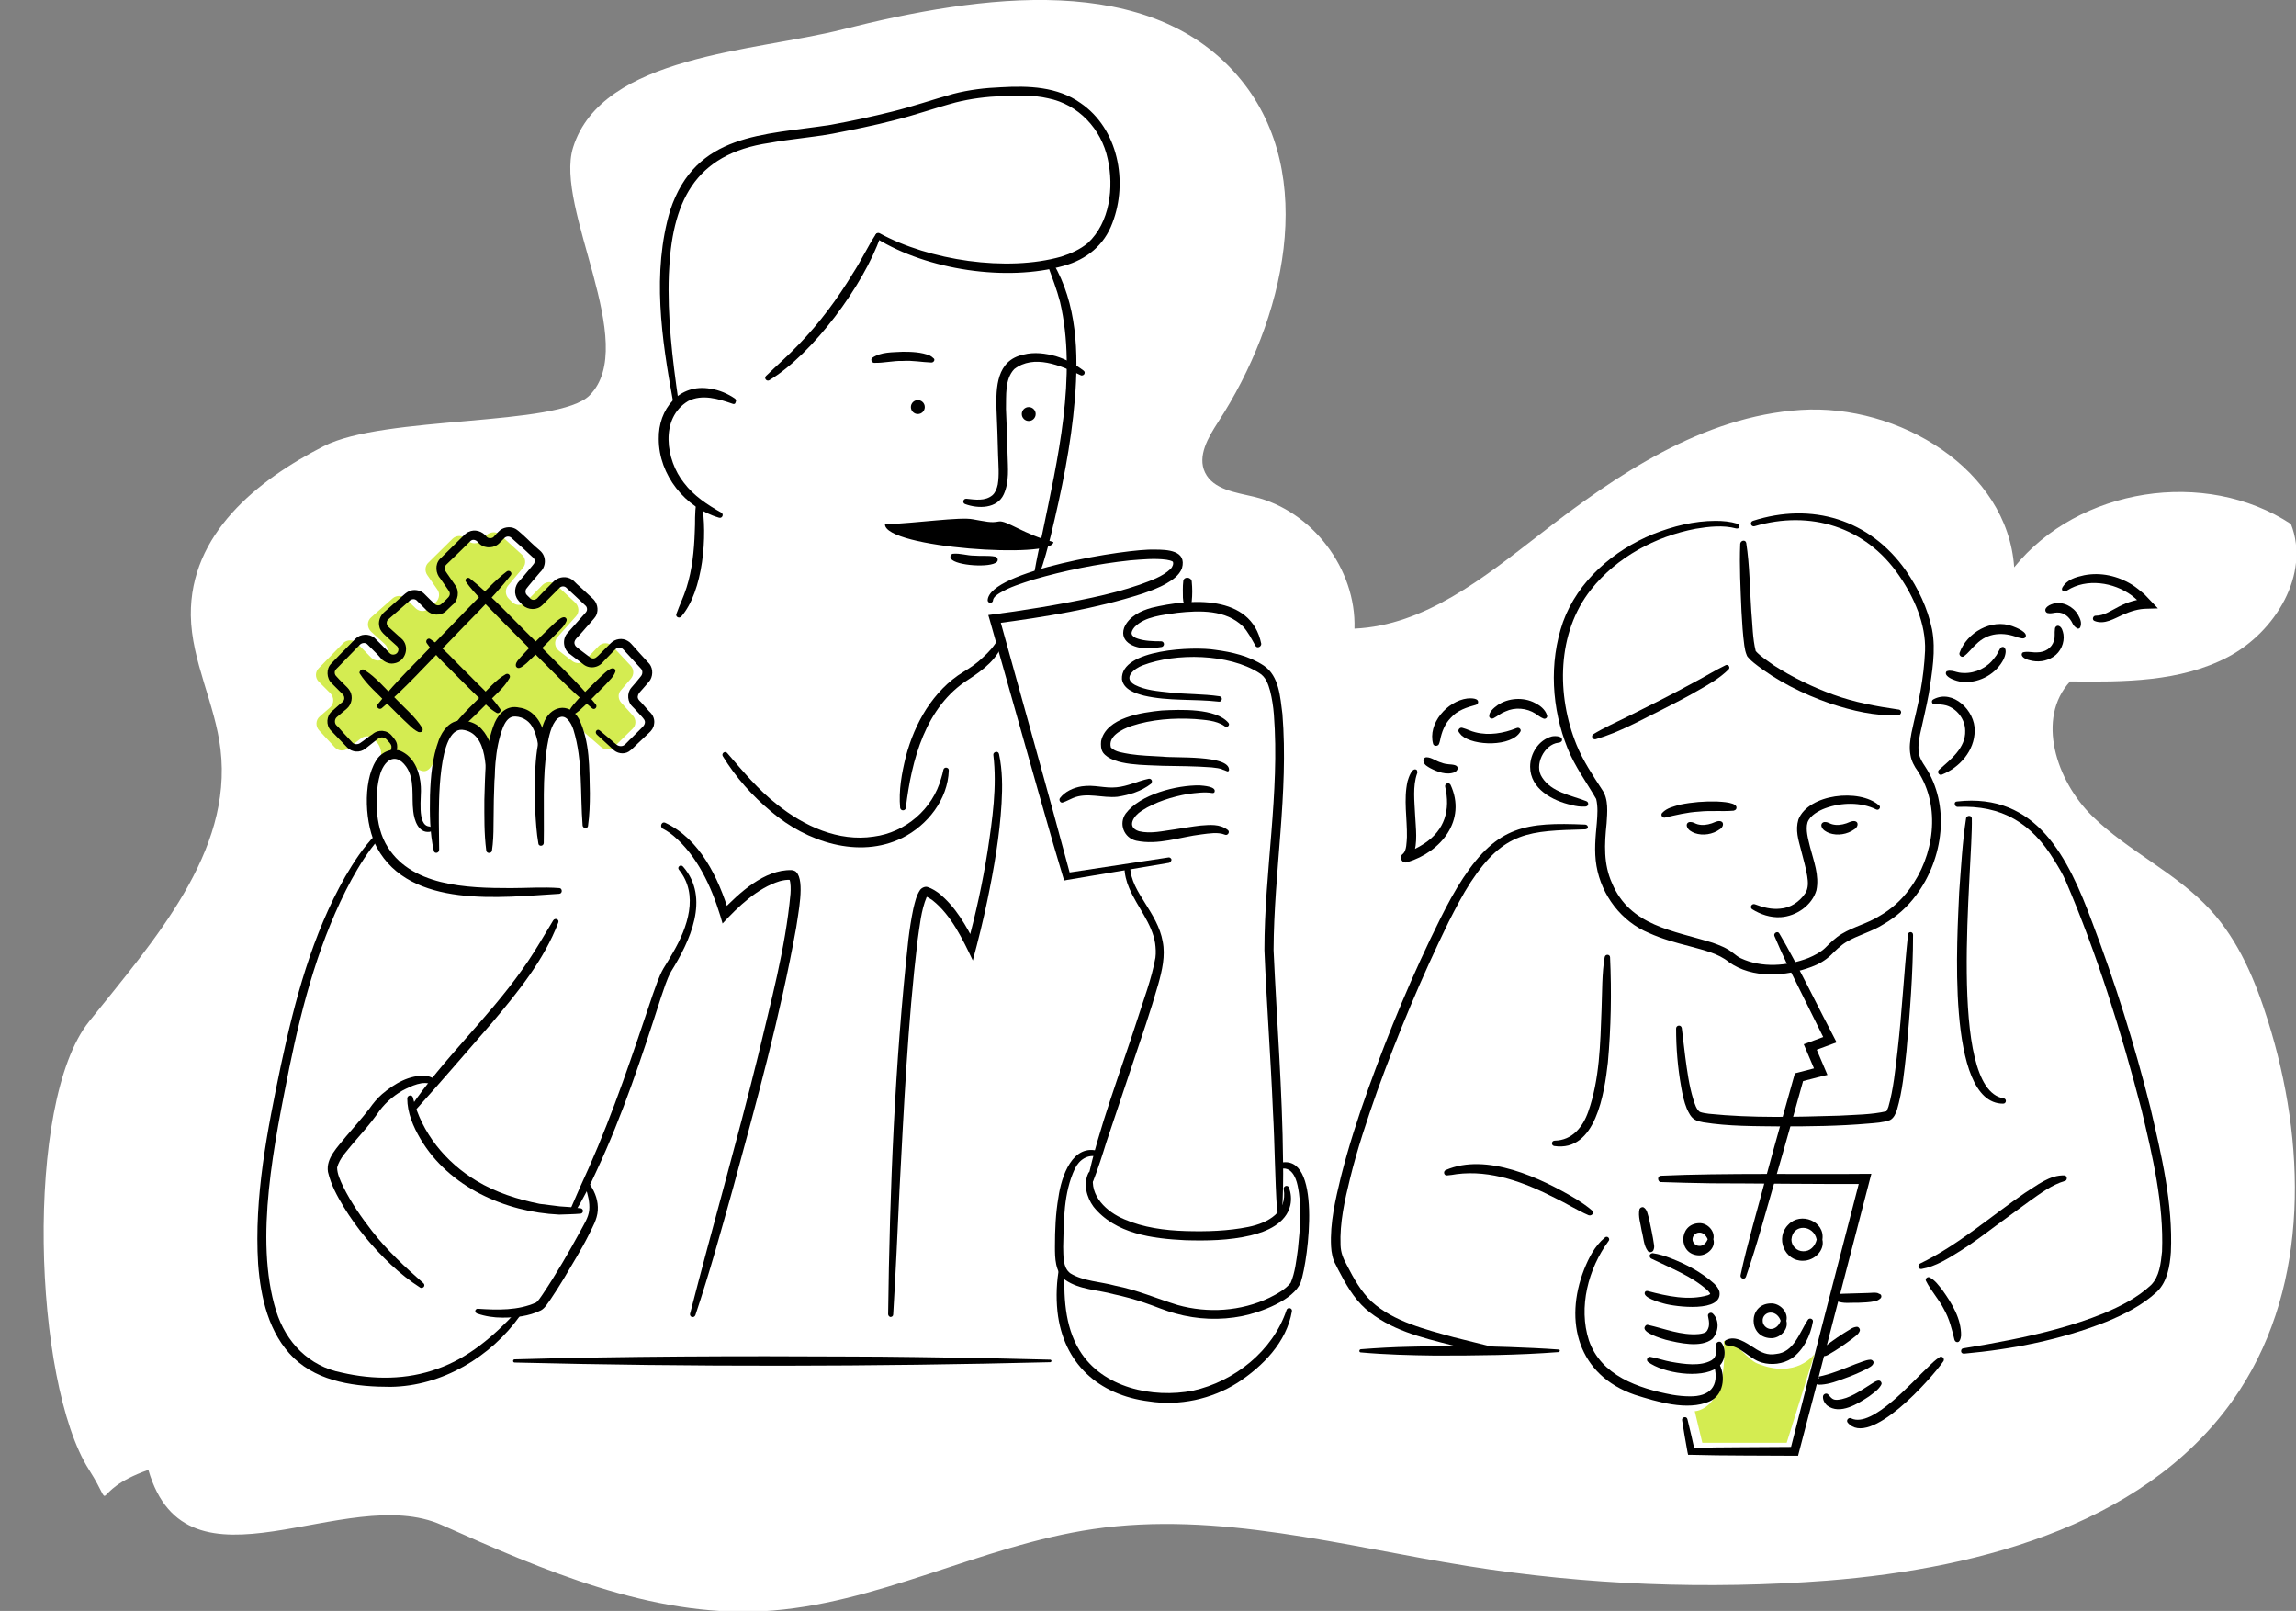 <?xml version="1.0" encoding="UTF-8"?> <svg xmlns="http://www.w3.org/2000/svg" width="573" height="402" viewBox="0 0 573 402" fill="none"><rect x="0" y="0" width="573" height="402" fill="#808080" stroke="none"/> <g clip-path="url(#clip0_926_1153)"> <path d="M210.292 7.335C244.671 -1.341 287.486 -7.492 309.8 20.033C329.04 43.773 320.603 79.817 303.965 105.37C301.521 109.156 298.761 113.81 300.733 117.911C302.783 122.17 308.381 122.88 313.033 123.984C327.463 127.454 338.501 141.966 338.028 156.872C355.533 156.084 370.278 144.174 384.155 133.448C403.474 118.384 424.999 103.872 449.443 102.295C473.886 100.717 501.01 117.122 502.666 141.572C518.673 121.697 550.37 116.728 571.738 130.767C576.627 143.228 567.875 157.74 555.968 163.971C544.062 170.201 530.027 170.202 516.623 170.044C508.107 179.272 513.153 194.809 522.142 203.642C531.131 212.476 543.116 217.76 551.632 227.067C558.728 234.796 562.828 244.655 565.982 254.671C575.523 285.036 576.391 320.133 558.965 346.87C537.597 379.68 495.176 391.353 456.066 394.429C426.103 396.716 395.904 395.533 366.257 390.801C335.19 385.832 303.887 376.998 272.82 381.573C244.67 385.674 218.65 400.581 190.264 402.079C162.43 403.499 135.7 391.905 110.232 380.548C86.183 369.821 46.647 400.085 37.028 366.802C21.258 372.346 29.41 378.08 22.235 366.802C8.279 344.955 5.993 275.099 22.236 254.908C38.4 234.717 58.112 212.712 55.037 187.001C53.697 175.644 47.783 164.996 47.625 153.56C47.389 133.212 64.263 119.804 80.742 111.365C95.881 103.556 139.249 106.553 147.134 98.666C159.828 85.89 138.224 51.897 143.033 36.754C150.288 13.724 188.53 12.856 210.292 7.335Z" fill="white"></path> <path d="M145.872 182.82L150.051 186.448C150.997 187.237 152.416 187.237 153.284 186.369L157.857 181.874C158.803 181.006 158.803 179.508 157.936 178.561L155.018 175.327C154.23 174.46 154.151 173.04 155.018 172.173L157.463 169.333C158.251 168.387 158.251 167.046 157.384 166.1L152.889 161.289C151.943 160.263 150.366 160.263 149.42 161.21L146.029 164.759C145.162 165.626 143.822 165.705 142.875 164.996L139.485 162.393C138.381 161.525 138.223 159.948 139.17 158.923L143.743 153.796C144.61 152.85 144.531 151.351 143.585 150.405L138.775 145.909C137.829 145.041 136.331 145.041 135.385 145.988L131.206 150.247C130.26 151.193 128.761 151.193 127.815 150.247L126.948 149.379C126.081 148.512 126.002 147.092 126.79 146.146L130.496 141.729C131.363 140.704 131.206 139.284 130.26 138.416L124.819 133.448C123.873 132.58 122.375 132.659 121.428 133.526L120.167 134.867C119.221 135.814 117.644 135.814 116.697 134.867L116.303 134.473C115.357 133.526 113.859 133.526 112.913 134.473L106.92 140.388C106.053 141.177 105.974 142.518 106.605 143.464L109.128 147.092C109.837 148.038 109.68 149.379 108.812 150.247L107.078 151.824C106.132 152.692 104.712 152.692 103.766 151.824L101.243 149.379C100.376 148.512 98.956 148.512 98.01 149.3L92.648 154.033C91.544 154.979 91.544 156.635 92.648 157.661L95.96 160.658C97.064 161.604 96.985 163.339 95.881 164.286C94.935 165.074 93.516 164.996 92.648 164.128L89.1 160.5C88.154 159.553 86.577 159.553 85.631 160.5L79.559 166.731C78.613 167.677 78.613 169.176 79.559 170.122L82.477 173.04C83.423 174.066 83.423 175.643 82.319 176.589L79.796 178.798C78.771 179.665 78.692 181.243 79.638 182.268L83.581 186.527C84.448 187.395 85.788 187.552 86.813 186.764L90.125 184.24C91.15 183.451 92.569 183.609 93.437 184.555L94.146 185.344C94.935 186.212 95.566 188.42 94.777 189.287C99.429 185.423 102.504 192.363 105.816 192.442C109.128 192.521 110.153 181.558 115.12 181.243C120.088 180.927 122.532 186.764 122.532 186.764C122.532 186.764 124.109 177.694 129.471 177.851C134.833 178.009 135.385 183.767 135.385 183.767C135.385 183.767 137.277 176.984 140.589 177.615C143.664 178.088 145.872 182.82 145.872 182.82Z" fill="#D4EC51"></path> <path d="M229.057 103.319C230.015 103.319 230.792 102.543 230.792 101.584C230.792 100.626 230.015 99.849 229.057 99.849C228.099 99.849 227.322 100.626 227.322 101.584C227.322 102.543 228.099 103.319 229.057 103.319Z" fill="black"></path> <path d="M256.735 105.055C257.693 105.055 258.469 104.278 258.469 103.32C258.469 102.361 257.693 101.584 256.735 101.584C255.777 101.584 255 102.361 255 103.32C255 104.278 255.777 105.055 256.735 105.055Z" fill="black"></path> <path d="M220.857 130.845C229.058 130.53 239.545 128.952 242.778 129.583C246.01 130.135 247.272 130.53 249.243 130.135C251.136 129.741 255.551 133.369 262.884 135.262C262.884 139.521 220.857 136.76 220.857 130.845Z" fill="black"></path> <path d="M250.426 159.948C249.165 164.365 245.301 167.204 241.674 169.57C230.95 176.353 227.481 189.682 226.062 201.592C225.983 202.38 224.8 202.459 224.643 201.592C224.248 197.254 225.037 192.995 226.062 188.815C227.166 184.634 228.822 180.612 231.187 176.905C233.553 173.277 236.628 169.965 240.412 167.677C242.226 166.573 243.882 165.469 245.301 164.049C246.799 162.709 248.14 161.21 249.086 159.475C249.559 158.765 250.663 159.159 250.426 159.948Z" fill="black"></path> <path d="M262.806 65.62C268.799 75.794 269.193 88.098 268.247 99.613C267.301 111.128 264.935 122.485 262.254 133.606C261.466 136.76 260.598 139.994 259.494 143.07C259.337 143.464 258.942 143.622 258.627 143.543C258.312 143.464 258.075 143.07 258.154 142.755C258.706 139.521 259.416 136.287 260.125 133.132C263.91 114.835 268.878 93.776 264.541 75.321C263.752 72.245 262.57 69.248 261.466 66.172C261.229 65.383 262.333 64.831 262.806 65.62Z" fill="black"></path> <path d="M269.665 93.619C264.697 91.174 257.995 88.334 253.106 92.12C250.741 94.644 251.135 98.666 251.056 102.058C251.214 105.765 251.372 109.629 251.45 113.415C251.529 116.727 251.924 120.198 250.504 123.353C248.848 126.981 244.117 126.981 240.885 125.798C240.096 125.561 240.333 124.378 241.2 124.457C243.408 124.693 245.852 125.088 247.666 123.589C248.375 122.958 248.77 122.012 249.006 120.908C249.4 118.541 249.164 116.018 249.085 113.573C249.006 109.708 248.848 106.001 248.691 102.137C248.533 96.695 248.691 89.912 255.393 88.492C258.153 87.782 260.912 88.177 263.514 88.886C266.038 89.675 268.403 90.937 270.453 92.514C270.769 92.751 270.769 93.145 270.532 93.461C270.295 93.698 269.901 93.776 269.665 93.619Z" fill="black"></path> <path d="M232.448 90.464C230.082 90.385 227.796 89.912 225.351 90.069C222.907 89.991 220.541 90.621 218.097 90.543C217.466 90.464 217.23 89.596 217.703 89.281C219.911 87.782 222.749 87.94 225.272 87.782C227.559 87.782 229.925 87.861 232.053 88.729C232.369 88.886 232.684 89.123 232.921 89.36C233.473 89.675 233.079 90.464 232.448 90.464Z" fill="black"></path> <path d="M182.932 100.796C179.304 99.534 175.283 98.272 171.735 100.086C164.638 104.345 166.137 114.835 170.71 120.513C173.154 123.747 176.545 125.955 180.014 127.927C180.724 128.321 180.251 129.426 179.462 129.189C171.025 126.744 164.402 118.542 164.402 109.55C164.244 102.137 169.527 95.59 177.333 97.01C179.541 97.326 181.67 98.272 183.405 99.455C183.72 99.692 183.799 100.086 183.562 100.401C183.562 100.796 183.168 100.875 182.932 100.796Z" fill="black"></path> <path d="M219.755 59.074C215.497 71.141 202.96 88.255 191.999 94.88C191.29 95.275 190.58 94.328 191.211 93.776C193.892 91.174 196.73 88.729 199.332 85.968C204.537 80.605 209.031 74.532 212.895 68.144C214.945 64.989 216.522 61.597 218.572 58.443C218.966 57.891 219.991 58.364 219.755 59.074Z" fill="black"></path> <path d="M175.125 125.482C176.623 133.448 175.519 147.565 170 153.875C169.448 154.427 168.501 153.875 168.817 153.165C169.605 150.957 170.63 148.906 171.34 146.619C172.759 142.123 173.232 137.391 173.39 132.738C173.548 130.372 173.311 127.927 173.784 125.561C173.942 124.851 174.967 124.772 175.125 125.482Z" fill="black"></path> <path d="M318.71 302.15C318.158 293.869 318.158 285.667 317.685 277.385C317.133 263.977 316.108 250.569 315.556 237.083C315.556 217.444 319.419 197.884 317.921 178.325C317.763 176.274 317.448 174.302 316.975 172.409C316.502 170.674 315.871 168.86 314.215 167.914C306.646 163.103 293.478 162.866 285.199 166.021C283.07 166.81 280.073 169.176 283.227 170.911C285.829 172.252 288.983 172.488 291.901 172.804C296.08 173.277 300.101 173.119 304.359 173.75C304.753 173.829 304.99 174.145 304.911 174.539C304.832 174.933 304.517 175.17 304.122 175.091C297.972 174.381 291.585 175.012 285.514 173.592C283.385 173.04 280.389 172.094 279.995 169.491C279.6 161.92 298.051 161.289 303.255 162.156C307.434 162.708 311.692 163.655 315.398 166.1C319.262 168.703 319.498 173.987 320.05 178.167C321.627 197.884 317.921 217.444 317.842 237.083C318.631 254.671 320.05 272.18 320.208 289.768C320.287 293.948 320.208 298.049 319.971 302.229C319.971 302.624 319.656 302.86 319.262 302.86C319.025 302.781 318.789 302.466 318.71 302.15Z" fill="black"></path> <path d="M282.045 216.262C282.124 219.653 284.016 222.571 285.751 225.332C287.565 228.25 289.536 231.326 290.167 234.954C290.876 238.503 290.009 242.21 289.063 245.601C288.117 248.914 287.091 252.226 285.988 255.539C283.701 262.322 278.339 278.332 276.131 284.957C275.106 288.27 274.081 291.504 272.82 294.737C272.504 295.447 271.322 295.21 271.479 294.343C273.845 282.591 279.995 266.344 283.701 254.829C285.357 249.545 287.407 244.339 288.353 238.976C288.511 237.793 288.432 236.531 288.274 235.348C287.486 230.379 283.78 226.278 281.809 221.625C281.099 219.968 280.626 218.154 280.626 216.34C280.626 215.946 280.941 215.631 281.335 215.71C281.73 215.631 282.045 215.946 282.045 216.262Z" fill="black"></path> <path d="M305.543 181.164C303.492 179.745 300.654 179.666 298.21 179.429C292.927 179.114 287.407 179.508 282.361 181.164C280.074 181.953 276.447 183.688 277.236 186.527C278.339 187.71 280.39 187.868 282.045 188.184C284.647 188.578 287.407 188.657 290.167 188.815C293.084 189.209 306.804 188.341 306.725 192.127C306.725 192.443 306.41 192.6 306.173 192.443L305.385 192.127C305.385 192.127 305.385 192.127 305.306 192.127C304.439 191.654 303.414 191.654 302.389 191.496C298.288 191.181 294.188 191.181 290.088 191.102C286.224 190.865 277.709 191.181 275.264 187.789C274.712 186.922 274.712 185.896 274.791 184.95C276.053 179.035 285.042 177.773 289.93 177.3C294.504 177.063 303.414 176.669 306.568 180.376C307.12 181.007 306.095 181.795 305.543 181.164Z" fill="black"></path> <path d="M302.467 197.884C300.574 197.569 298.524 197.884 296.474 198.121C292.532 198.831 288.353 200.092 284.962 202.301C282.912 203.563 281.02 206.402 284.252 207.427C287.17 208.137 290.245 207.348 293.241 206.954C295.37 206.639 297.499 206.244 299.628 206.008C301.915 205.85 304.359 205.534 306.409 207.112C307.04 207.585 306.409 208.61 305.699 208.295C303.965 207.585 301.757 207.979 299.865 208.216C294.503 208.847 289.062 210.977 283.543 209.793C280.468 209.084 279.127 205.534 280.941 203.011C284.568 198.2 293.635 195.912 299.392 195.991C300.18 196.07 303.649 196.228 303.097 197.648C303.097 197.805 302.782 197.963 302.467 197.884Z" fill="black"></path> <path d="M313.348 161.21C312.323 159.396 311.456 157.661 310.194 156.32C305.936 152.14 299.471 152.298 293.794 152.929C290.166 153.481 285.751 153.796 283.149 156.478C282.597 157.109 282.282 157.819 282.439 158.213C282.518 158.686 283.149 159.159 284.016 159.396C285.672 159.948 287.722 160.027 289.772 160.027C290.166 160.027 290.482 160.342 290.482 160.737C290.482 161.052 290.245 161.368 289.93 161.447C288.905 161.604 287.801 161.762 286.776 161.762C283.78 161.999 279.206 160.5 280.547 156.636C281.73 153.796 284.805 152.377 287.407 151.667C296.948 149.379 312.244 148.196 314.768 160.658C314.768 161.447 313.742 161.841 313.348 161.21Z" fill="black"></path> <path d="M129.786 328.335C122.532 338.588 110.31 345.923 97.458 346.081C89.021 346.081 79.717 344.977 73.33 338.904C67.022 332.752 65.051 323.761 64.42 315.4C63.395 298.68 66.707 282.117 70.097 265.87C73.567 249.623 77.903 233.218 86.182 218.706C88.311 215.078 90.598 211.529 93.594 208.453C93.831 208.216 94.304 208.216 94.54 208.453C94.777 208.689 94.777 209.163 94.54 209.399C91.86 212.396 89.652 216.024 87.68 219.574C79.874 234.086 75.538 250.175 72.226 266.343C68.599 284.641 63.316 309.17 68.914 327.152C71.359 334.96 77.115 340.954 85.315 342.532C93.2 344.346 101.558 344.346 109.128 341.585C116.855 338.904 123.163 333.462 128.682 327.546C129.313 326.837 130.259 327.704 129.786 328.335Z" fill="black"></path> <path d="M170.472 216.261C177.332 224.148 172.128 234.953 167.476 242.446C166.372 244.417 165.741 246.705 164.953 248.913C160.222 263.583 155.412 278.253 148.868 292.213C147.291 295.683 145.556 299.153 143.506 302.466C143.269 302.781 142.875 302.86 142.56 302.702C142.244 302.545 142.165 302.15 142.323 301.835C143.821 298.286 145.398 294.815 146.975 291.345C153.204 277.306 158.014 262.715 162.903 248.203C163.691 246.074 164.401 243.708 165.584 241.657C166.372 240.395 167.239 238.975 167.949 237.713C171.576 231.483 174.494 223.28 169.447 217.05C168.895 216.419 169.841 215.551 170.472 216.261Z" fill="black"></path> <path d="M139.326 230.221C135.778 239.528 129.313 247.494 122.926 255.065C116.46 262.479 110.073 269.972 103.45 277.307C102.898 277.859 101.873 277.149 102.346 276.439C110.625 264.214 121.743 254.119 130.259 242.052C132.388 239.134 134.28 235.979 136.172 232.824C136.803 231.799 137.434 230.694 138.065 229.669C138.538 228.959 139.642 229.433 139.326 230.221Z" fill="black"></path> <path d="M139.563 223.044C125.055 223.911 102.425 226.83 94.067 211.529C91.071 206.008 90.44 195.282 93.831 189.84C95.092 187.631 98.089 186.29 100.454 187.631C103.608 189.287 104.87 193.073 105.027 196.307C105.264 198.594 103.923 206.008 107.156 206.245C108.024 206.323 107.945 207.585 107.156 207.585C104.397 207.901 103.372 204.667 103.135 202.459C102.662 198.752 103.608 194.414 101.321 191.259C98.562 187.473 95.723 189.918 94.777 193.546C94.146 195.755 93.988 198.279 93.988 200.724C94.067 204.036 94.619 207.506 96.196 210.425C102.031 221.23 116.618 221.624 127.5 221.624C131.521 221.624 135.542 221.309 139.642 221.624C140.352 221.703 140.431 222.965 139.563 223.044Z" fill="black"></path> <path d="M145.399 206.008C144.768 198.042 145.478 189.761 143.112 182.11C142.56 180.375 141.062 177.773 139.091 179.35C137.514 180.927 136.962 183.846 136.568 186.133C135.306 194.099 135.858 202.222 135.7 210.346C135.7 210.74 135.385 211.056 134.991 211.056C134.675 211.056 134.36 210.819 134.36 210.504C133.887 207.822 133.729 205.062 133.571 202.301C133.493 195.045 133.098 187.552 135.621 180.612C137.12 176.195 142.008 175.012 144.453 179.35C147.291 185.108 147.055 191.733 147.212 197.963C147.212 200.724 147.134 203.405 146.739 206.166C146.66 206.797 145.478 206.797 145.399 206.008Z" fill="black"></path> <path d="M121.35 212.239C120.798 207.98 120.877 203.8 120.877 199.541C121.113 193.073 120.956 186.448 123.479 180.296C124.583 177.851 126.633 175.88 129.629 176.589C130.891 176.747 132.074 177.299 133.02 178.167C135.701 180.533 136.331 184.476 135.858 187.789C135.78 188.578 134.518 188.578 134.518 187.789C134.36 185.817 133.966 183.688 133.177 182.031C132.389 180.139 130.654 178.877 128.604 178.798C127.106 178.719 126.239 179.902 125.608 181.322C123.321 187 123.479 193.468 123.242 199.619L123.164 205.929C123.164 208.058 123.085 210.188 122.769 212.317C122.612 213.027 121.429 213.027 121.35 212.239Z" fill="black"></path> <path d="M108.26 212.317C107.235 207.743 107.235 203.169 107.314 198.515C107.471 193.783 107.866 189.13 109.522 184.634C110.389 182.347 112.281 179.744 115.041 179.823C116.539 179.823 118.116 180.217 119.378 181.164C123.951 184.95 123.951 193.073 122.768 198.279C122.689 198.673 122.295 198.91 121.901 198.752C121.586 198.673 121.349 198.357 121.349 198.042C121.27 193.073 122.059 182.82 115.356 182.11C109.285 181.637 109.522 200.881 109.522 205.219C109.522 207.506 109.6 209.715 109.6 212.002C109.6 212.948 108.418 213.106 108.26 212.317Z" fill="black"></path> <path d="M262.095 339.929C217.939 341.033 172.68 341.112 128.445 340.008C128.208 340.008 128.051 339.85 128.051 339.613C128.051 339.377 128.208 339.219 128.445 339.219C155.648 338.43 184.744 338.351 211.947 338.509C221.645 338.509 235.523 338.746 245.379 338.903C250.977 339.061 256.497 339.14 262.095 339.298C262.253 339.298 262.41 339.456 262.41 339.613C262.41 339.771 262.253 339.929 262.095 339.929Z" fill="black"></path> <path d="M291.744 215.315L266.354 219.574L265.566 219.732C264.699 216.813 263.831 213.895 262.964 210.977C258.785 196.544 251.215 169.491 247.036 154.822L246.642 153.481C255.316 152.377 263.989 150.957 272.505 149.143C276.526 148.275 280.547 147.25 284.411 145.909C287.171 144.884 290.088 143.938 292.138 141.966C292.69 141.414 292.927 140.625 292.69 140.152C292.296 139.915 291.665 139.758 291.113 139.679C288.117 139.284 285.042 139.6 282.046 139.836C273.845 140.704 265.724 142.36 257.839 144.647C254.921 145.594 252.004 146.461 249.402 148.039C248.771 148.433 247.904 149.064 247.825 149.774C247.825 150.642 246.484 150.642 246.484 149.774C246.879 142.439 281.494 136.839 288.196 137.155C291.271 137.155 296.238 137.313 294.977 141.808C294.267 143.622 292.611 144.726 291.113 145.594C289.221 146.698 287.171 147.408 285.2 148.118C273.214 151.982 260.756 153.954 248.377 155.61L249.402 154.112C254.527 172.646 262.254 200.093 267.143 218.47L266.118 217.839L291.586 213.974C291.981 213.895 292.296 214.211 292.375 214.526C292.296 214.921 292.059 215.236 291.744 215.315Z" fill="black"></path> <path d="M297.027 144.411C297.342 144.647 297.421 144.963 297.421 145.199C297.579 146.777 297.579 148.433 297.421 150.01C297.421 150.799 296.317 151.509 295.686 150.799C295.213 150.326 295.292 149.774 295.213 149.143C295.213 147.802 295.134 146.461 295.292 145.12C295.292 144.884 295.371 144.568 295.686 144.332C296.08 144.095 296.632 144.095 297.027 144.411Z" fill="black"></path> <path d="M219.518 58.206C231.897 64.989 251.294 67.907 264.856 64.042C267.301 63.254 269.587 62.228 271.48 60.651C276.999 55.524 278.024 46.77 276.447 39.671C274.87 32.179 269.114 26.027 261.545 24.528C257.839 23.661 253.896 23.819 250.033 23.976C246.169 24.134 242.306 24.607 238.521 25.554C233.474 26.895 228.428 28.709 223.303 29.97C218.178 31.311 212.973 32.337 207.769 33.362C202.486 34.308 197.204 34.703 192.078 35.649C173.076 38.41 167.635 50.713 166.925 68.459C166.531 78.949 167.793 89.438 169.291 99.849C169.37 100.243 169.054 100.559 168.739 100.638C168.345 100.717 168.029 100.48 167.95 100.086C165.112 84.548 162.667 67.986 167.241 52.527C173.628 33.125 190.501 33.756 207.296 31.154C212.5 30.207 217.626 29.103 222.672 27.841C227.797 26.579 232.765 24.844 237.89 23.424C241.832 22.399 245.854 21.926 249.875 21.768C256.656 21.374 263.91 21.61 269.666 25.711C279.049 32.1 281.573 45.35 277.63 55.603C275.58 61.203 271.164 64.752 265.487 66.329C251.216 70.352 231.424 67.355 218.808 59.547C218.099 58.916 218.729 57.812 219.518 58.206Z" fill="black"></path> <path d="M272.898 293.238C271.794 298.365 276.21 302.466 280.626 304.28C285.357 306.33 290.639 307.04 295.844 307.198C301.126 307.356 306.488 307.198 311.535 306.173C316.581 305.147 321.312 302.466 320.366 296.708C320.287 296.314 320.602 295.998 320.997 295.92C321.312 295.92 321.627 296.077 321.706 296.393C322.179 297.734 322.337 299.232 322.022 300.731C320.997 305.305 316.108 307.356 312.087 308.302C306.725 309.564 301.205 309.643 295.765 309.485C287.643 309.091 278.339 307.908 272.898 301.125C271.164 298.759 270.296 295.446 271.637 292.686C271.952 292.055 273.056 292.449 272.898 293.238Z" fill="black"></path> <path d="M319.263 290.241C330.065 287.322 326.517 314.375 324.624 319.975C322.89 324.47 314.453 327.546 310.037 328.414C304.518 329.518 298.762 329.281 293.4 327.783C290.719 327.073 288.275 325.969 285.673 325.101C283.149 324.234 280.547 323.524 277.945 322.972C274.003 321.867 269.43 321.867 265.881 319.423C263.279 317.451 263.279 313.902 263.279 311.062C263.279 306.961 263.437 302.86 264.147 298.759C264.856 293.711 267.616 285.114 274.397 287.322C275.264 287.638 274.87 288.821 274.003 288.663C271.48 287.953 269.351 289.373 268.247 291.66C265.408 297.654 265.487 304.595 265.329 311.141C265.408 313.35 265.172 316.347 267.143 317.766C270.376 319.738 274.634 319.817 278.34 320.842C283.701 321.867 288.748 324.076 293.873 325.653C301.443 327.783 309.722 327.231 316.818 323.839C318.711 322.893 320.761 321.789 322.101 320.132C323.205 317.608 323.52 314.533 323.915 311.693C324.467 306.488 324.94 300.967 323.836 295.84C323.363 293.553 322.101 290.95 319.42 291.739C318.789 291.739 318.395 290.556 319.263 290.241Z" fill="black"></path> <path d="M265.722 316.11C265.407 323.209 265.643 330.859 269.428 337.011C275.105 346.317 287.642 348.999 297.735 347.027C308.064 344.74 317.684 337.09 321.074 326.915C321.311 326.127 322.573 326.363 322.415 327.231C321.074 334.96 315.161 340.954 308.853 345.056C302.387 349.157 294.344 350.892 286.775 349.709C274.08 348.131 265.328 340.166 263.908 327.31C263.514 323.524 263.672 319.738 264.382 316.031C264.539 315.085 265.722 315.243 265.722 316.11Z" fill="black"></path> <path d="M236.786 192.285C236.549 199.462 231.503 205.929 225.195 209.084C214.314 214.447 201.225 210.03 192.472 202.538C187.741 198.594 183.641 194.02 180.408 188.736C179.935 188.026 180.96 187.237 181.512 187.947C185.455 192.521 189.24 197.096 193.892 200.724C200.673 206.166 209.267 210.109 218.02 208.769C225.984 207.743 232.765 201.907 234.894 194.178C235.13 193.468 235.288 192.758 235.445 192.048C235.682 191.259 236.865 191.496 236.786 192.285Z" fill="black"></path> <path d="M165.978 205.299C174.73 209.4 179.303 219.101 181.984 227.855L180.092 227.382C184.507 222.808 190.737 216.971 197.518 217.129C197.754 217.129 198.464 217.287 198.7 217.602C200.987 219.811 199.095 228.408 198.7 231.484C194.758 253.409 188.844 274.783 183.009 296.236C180.013 306.962 177.096 317.609 173.547 328.178C173.39 328.572 173.074 328.73 172.68 328.651C172.365 328.572 172.128 328.178 172.207 327.863C177.647 306.725 183.955 284.721 189.16 263.584C192.314 250.176 196.019 236.768 197.281 223.044C197.36 221.94 197.36 220.363 197.044 219.495C196.966 219.338 197.044 219.495 197.202 219.574C197.281 219.574 197.36 219.574 197.281 219.574C196.414 219.495 195.467 219.653 194.6 219.89C189.002 221.625 184.271 226.199 180.328 230.458L179.776 228.565C177.49 221.152 174.02 213.58 168.028 208.532C167.16 207.823 166.214 207.192 165.268 206.718C164.637 206.087 165.189 204.983 165.978 205.299Z" fill="black"></path> <path d="M221.646 327.941C222.041 296.708 223.302 265.555 226.693 234.48C227.008 231.877 227.403 229.275 227.954 226.672C228.349 225.095 228.664 223.517 229.61 222.097C229.926 221.624 230.872 221.072 231.582 221.388C232.528 221.703 233.395 222.255 234.184 222.807C238.52 226.278 241.122 231.01 243.567 235.821L241.359 235.979C243.488 228.249 245.223 220.283 246.484 212.318C247.667 204.431 248.85 196.307 247.903 188.42C247.825 188.026 248.14 187.71 248.534 187.631C248.928 187.552 249.244 187.789 249.323 188.183C250.19 192.285 250.19 196.386 249.953 200.487C249.48 208.611 248.061 216.734 246.405 224.7C245.38 229.669 244.119 234.717 242.778 239.685C240.255 234.401 237.416 228.407 232.764 224.7C232.133 224.227 231.582 223.911 230.872 223.596C231.03 223.675 231.266 223.675 231.345 223.596C231.503 223.517 231.424 223.517 231.424 223.596C231.424 223.675 231.345 223.754 231.266 223.833C229.847 227.224 229.531 231.089 228.979 234.796C226.535 255.381 225.589 276.202 224.485 296.866C224.012 307.277 223.539 317.609 222.908 328.02C222.908 328.414 222.593 328.651 222.198 328.651C221.883 328.572 221.646 328.256 221.646 327.941Z" fill="black"></path> <path d="M90.833 167.125C93.829 168.939 95.959 171.7 98.482 174.066C100.847 176.589 103.607 178.798 105.42 181.716C105.578 182.031 105.499 182.505 105.105 182.662C104.868 182.741 104.632 182.741 104.395 182.662C103.607 182.268 102.897 181.716 102.266 181.085C100.374 179.35 98.561 177.536 96.668 175.643C94.303 173.119 91.543 170.911 89.729 167.993C89.572 167.519 90.281 166.81 90.833 167.125Z" fill="black"></path> <path d="M107.393 159.475C110.863 161.762 113.465 164.996 116.461 167.835C119.299 170.832 122.532 173.514 124.819 176.905C125.055 177.221 124.898 177.694 124.582 177.852C124.346 178.009 124.109 178.009 123.873 177.852C122.927 177.3 122.138 176.669 121.428 175.959C119.142 173.829 117.013 171.7 114.805 169.491C111.966 166.494 108.734 163.813 106.447 160.421C106.132 159.79 106.841 159.081 107.393 159.475Z" fill="black"></path> <path d="M117.249 144.332C123.084 148.985 128.051 154.585 133.334 159.712C138.538 165.075 144.058 170.044 148.71 175.801C149.183 176.432 148.394 177.3 147.764 176.748C142.007 172.015 136.961 166.495 131.678 161.368C127.736 157.425 123.793 153.481 119.93 149.459C118.668 148.118 117.406 146.777 116.303 145.2C115.829 144.648 116.618 143.859 117.249 144.332Z" fill="black"></path> <path d="M149.656 182.268L152.573 184.713L153.283 185.344L153.677 185.66C154.229 186.212 155.096 186.37 155.727 185.975C156.121 185.739 157.225 184.477 157.619 184.161L160.3 181.48C160.616 181.164 160.852 180.849 160.931 180.454C161.089 179.745 160.537 179.271 160.143 178.798C159.827 178.404 158.566 177.142 158.25 176.747L157.935 176.432C156.594 175.249 156.358 173.041 157.541 171.621C158.171 170.911 159.118 169.807 159.67 169.097L159.985 168.703C160.064 168.624 160.064 168.545 160.143 168.466C160.379 167.993 160.379 167.441 160.064 166.968C158.881 165.627 156.831 163.497 155.648 162.157C155.491 161.999 155.333 161.841 155.175 161.762C154.387 161.368 153.756 161.762 153.204 162.393L150.602 165.075C149.34 166.731 146.975 167.046 145.398 165.627C144.767 165.154 143.427 164.128 142.796 163.655L142.402 163.34C140.588 162.235 140.194 159.554 141.613 157.976C142.086 157.503 143.032 156.32 143.505 155.847L146.029 153.008C146.265 152.771 146.502 152.456 146.502 152.061C146.502 151.746 146.423 151.43 146.186 151.194L143.505 148.67C143.032 148.197 141.85 147.171 141.455 146.777C140.903 146.146 140.036 146.225 139.563 146.777C139.484 146.856 139.169 147.171 139.09 147.25L136.409 149.932C135.936 150.405 135.384 151.036 134.832 151.43C133.255 152.456 131.126 151.982 130.022 150.563C129.786 150.326 129.47 150.011 129.312 149.774C128.13 148.354 128.366 146.146 129.707 144.884L130.338 144.174L132.782 141.256L133.097 140.862C133.57 140.388 133.57 139.521 133.018 139.126C132.782 138.89 132.23 138.417 131.993 138.18C131.126 137.312 128.761 135.262 127.814 134.394C127.262 133.763 126.553 133.763 126.001 134.158L124.739 135.42C123.478 136.839 121.112 136.997 119.693 135.735L119.456 135.498L119.299 135.341C118.825 134.71 117.958 134.473 117.406 135.025C117.091 135.341 111.808 140.546 111.256 141.019C110.783 141.808 110.862 142.124 111.492 142.991L113.621 146.067C114.725 147.487 114.331 149.932 112.912 150.957C112.518 151.272 111.492 152.377 111.098 152.692C109.758 153.717 107.787 153.56 106.525 152.377L105.184 151.036L103.923 149.774C103.292 149.301 102.504 149.537 102.031 150.089C100.769 151.194 98.325 153.323 97.063 154.427C96.353 154.9 96.353 155.847 96.905 156.399C97.773 157.188 99.192 158.45 100.059 159.238C102.425 161.131 101.321 165.154 98.246 165.548C96.984 165.785 95.565 164.996 94.855 164.049L94.224 163.34L91.622 160.737C91.07 160.264 90.203 160.421 89.73 160.973L87.128 163.655L84.526 166.337L83.895 166.968C83.501 167.362 83.422 167.914 83.659 168.387C83.737 168.624 84.447 169.255 84.605 169.491L85.945 170.832C86.418 171.305 87.049 171.858 87.365 172.488C88.153 173.908 87.759 175.801 86.576 176.826C85.945 177.378 84.684 178.404 84.053 178.956C83.501 179.429 83.422 180.375 83.895 180.928L84.526 181.559L85.787 182.978C86.339 183.609 87.443 184.713 87.995 185.344C88.468 185.817 89.336 185.817 89.888 185.423L90.676 184.871C91.228 184.477 92.411 183.53 92.963 183.215C94.382 181.953 96.669 182.111 97.852 183.688C98.482 184.398 99.113 185.187 99.113 186.133C99.192 186.922 98.876 187.789 98.325 188.42C97.773 189.051 96.748 188.262 97.299 187.553C97.615 187.237 97.694 186.764 97.694 186.291C97.615 185.581 96.984 185.108 96.511 184.556C95.959 183.925 95.013 183.846 94.382 184.319C94.303 184.398 94.146 184.477 94.067 184.556L93.357 185.108L91.859 186.291L91.149 186.843C89.888 187.868 87.838 187.789 86.655 186.527C86.103 185.975 85.078 184.871 84.526 184.319C84.053 183.846 83.028 182.742 82.555 182.268C81.293 180.928 81.451 178.64 82.87 177.457C83.264 177.063 84.605 175.959 84.999 175.564L85.393 175.249C85.63 175.091 85.787 174.855 85.866 174.618C86.024 174.145 85.866 173.593 85.551 173.277L85.393 173.119L84.763 172.488L83.422 171.148L82.791 170.517C81.451 169.255 81.372 166.889 82.633 165.627C83.028 165.232 85.472 162.63 85.945 162.235L88.547 159.554L88.705 159.396C89.966 158.134 92.096 158.055 93.436 159.159C94.54 160.185 95.801 161.526 96.826 162.551C97.299 163.103 97.615 163.418 98.325 163.34C99.507 163.182 99.823 161.683 98.876 161.052C98.167 160.421 96.748 159.159 96.117 158.528C95.486 157.976 94.855 157.267 94.698 156.478C94.303 155.137 94.855 153.639 95.88 152.771L96.59 152.14L99.428 149.616C100.532 148.749 101.636 147.329 103.134 147.25C104.159 147.171 105.263 147.487 105.973 148.275L106.131 148.433L106.446 148.749C106.84 149.143 108.023 150.326 108.496 150.72C108.89 151.115 109.6 151.194 110.073 150.799C110.152 150.72 111.571 149.458 111.65 149.301C112.281 148.749 112.439 148.118 112.044 147.487L109.915 144.411C108.733 143.149 108.496 140.862 109.758 139.521L115.198 134.158C115.672 133.684 116.302 132.975 116.933 132.738C118.51 131.949 120.402 132.58 121.428 133.921C121.822 134.394 122.61 134.394 123.083 134.079C123.162 134 123.162 134 123.32 133.842L123.951 133.132L124.266 132.817L124.424 132.659C125.449 131.555 127.262 131.24 128.603 131.949C129.391 132.344 131.757 134.631 132.388 135.262C133.018 135.893 134.201 136.918 134.832 137.47C136.409 138.89 136.33 141.414 134.753 142.833C133.965 143.78 131.993 146.067 131.284 147.013C131.047 147.487 131.126 148.118 131.441 148.433C131.52 148.512 131.836 148.827 131.915 148.906C132.072 148.985 132.309 149.38 132.466 149.458C133.097 149.932 133.886 149.616 134.28 149.064C134.753 148.512 137.04 146.225 137.592 145.673L137.907 145.357L138.065 145.199C139.09 144.095 140.825 143.701 142.244 144.332C142.953 144.647 143.505 145.278 143.979 145.752C144.688 146.383 146.107 147.644 146.738 148.275C146.975 148.512 147.606 149.064 147.763 149.222C149.025 150.247 149.498 152.061 148.788 153.56C148.552 154.191 146.107 156.714 145.556 157.424L144.294 158.844C143.742 159.396 143.032 160.106 143.505 160.973C143.663 161.368 144.136 161.604 144.452 161.92L147.369 164.128C147.684 164.286 148 164.365 148.315 164.286C148.709 164.207 149.025 163.813 149.34 163.576L152.021 160.895L152.337 160.579L152.415 160.5C153.519 159.396 155.333 159.081 156.673 159.948C157.304 160.264 157.777 160.973 158.25 161.447L159.512 162.866C160.222 163.655 161.404 164.917 162.114 165.706C163.06 166.968 162.981 168.939 161.956 170.122C161.877 170.28 160.537 171.7 160.379 171.936L159.748 172.646C159.354 173.041 159.039 173.672 159.196 174.224C159.354 174.697 159.748 175.012 160.064 175.328L161.325 176.747L161.956 177.457L162.272 177.773C163.06 178.561 163.454 179.666 163.218 180.77C163.139 181.559 162.587 182.347 161.956 182.899L159.196 185.502C158.566 186.054 157.698 187.079 156.91 187.553C155.648 188.341 153.914 188.026 152.889 186.922C152.731 186.764 152.021 186.133 151.863 185.975L149.104 183.451C148.158 182.742 149.025 181.716 149.656 182.268Z" fill="black"></path> <path d="M127.498 143.543C122.688 149.616 117.011 154.901 111.728 160.5C106.287 165.942 101.162 171.779 95.249 176.748C94.618 177.221 93.75 176.432 94.224 175.801C99.033 169.728 104.711 164.444 109.993 158.844C114.015 154.664 118.036 150.484 122.136 146.462C123.477 145.121 124.896 143.78 126.473 142.597C127.104 142.124 127.971 142.912 127.498 143.543Z" fill="black"></path> <path d="M127.184 169.176C125.686 171.857 123.163 173.75 121.113 175.959C119.536 177.536 117.88 179.192 116.224 180.691C115.593 181.164 114.095 182.82 113.385 181.716C113.306 181.48 113.306 181.243 113.385 181.085C113.701 180.375 114.253 179.744 114.726 179.192C116.224 177.457 117.88 175.88 119.457 174.302C121.665 172.252 123.557 169.728 126.238 168.229C126.869 167.914 127.499 168.545 127.184 169.176Z" fill="black"></path> <path d="M141.376 154.98C140.824 156.32 139.72 157.188 138.774 158.213C136.33 160.658 133.964 163.103 131.441 165.469C130.81 165.942 129.391 167.441 128.76 166.258C128.523 165.39 129.47 164.523 129.943 163.971C132.229 161.447 134.753 159.002 137.197 156.636C137.985 156.005 140.587 152.929 141.376 154.427C141.455 154.585 141.455 154.743 141.376 154.98Z" fill="black"></path> <path d="M153.519 167.756C153.046 169.018 152.021 169.807 151.232 170.753C149.024 172.961 146.895 175.249 144.609 177.299C144.136 177.694 143.663 178.088 143.032 178.325C142.48 178.561 141.77 177.93 142.086 177.378C142.638 176.195 143.584 175.328 144.372 174.381C146.107 172.567 147.842 170.832 149.655 169.097C150.444 168.466 152.809 165.705 153.598 167.204C153.598 167.441 153.598 167.598 153.519 167.756Z" fill="black"></path> <path d="M119.299 326.6C124.108 326.916 129.313 327.073 133.807 325.023C134.438 324.55 134.911 323.682 135.384 323.051C138.774 318.003 141.928 312.561 144.846 307.198C145.713 305.542 146.896 303.807 147.054 301.914C147.211 300.1 146.738 298.128 146.108 296.314C145.95 295.92 146.186 295.525 146.502 295.447C146.817 295.368 147.133 295.447 147.29 295.683C148.552 297.576 149.34 299.706 149.183 302.072C149.025 304.359 147.842 306.252 146.896 308.223C145.95 310.116 144.925 311.93 143.9 313.666C141.771 317.294 139.721 320.843 137.355 324.313C136.646 325.259 136.015 326.442 134.99 326.995C131.915 328.493 128.682 328.809 125.37 328.809C123.241 328.809 121.112 328.493 119.062 327.783C118.668 327.625 118.51 327.231 118.668 326.916C118.747 326.758 119.062 326.521 119.299 326.6Z" fill="black"></path> <path d="M107.946 270.76C105.738 269.419 102.505 271.075 100.376 272.179C97.853 273.678 95.724 275.571 94.068 278.095C92.255 280.619 90.126 282.985 88.154 285.272C86.656 287.165 84.764 288.979 84.133 291.345C84.133 292.922 84.922 294.579 85.631 296.077C87.603 300.099 90.205 303.806 92.964 307.355C96.67 312.088 101.086 316.189 105.659 320.211C105.974 320.448 105.974 320.921 105.738 321.158C105.501 321.394 105.107 321.473 104.871 321.315C102.269 319.659 99.824 317.687 97.538 315.558C93.043 311.299 89.022 306.488 85.789 301.204C84.133 298.443 82.635 295.762 81.847 292.449C81.295 288.979 84.37 286.139 86.341 283.616C88.312 281.25 90.362 279.041 92.176 276.675C93.043 275.413 94.147 274.072 95.33 273.047C98.405 270.444 102.19 268.157 106.369 268.473C107.157 268.551 109.759 269.498 108.813 270.681C108.577 270.996 108.182 270.996 107.946 270.76Z" fill="black"></path> <path d="M103.056 273.916C105.185 282.67 111.256 290.084 118.905 294.658C123.715 297.576 129.234 299.312 134.675 300.416C136.331 300.652 138.065 300.81 139.721 301.047C141.377 301.126 143.19 301.283 144.846 301.52C145.241 301.52 145.556 301.914 145.477 302.309C145.398 302.624 145.162 302.861 144.846 302.861C143.19 303.019 141.298 303.019 139.563 303.097C126.08 302.466 112.045 296.236 104.948 284.247C103.135 281.172 101.637 277.701 101.637 274.073C101.716 273.206 102.898 273.127 103.056 273.916Z" fill="black"></path> <path d="M264.54 199.146C265.801 197.49 267.93 196.544 269.98 196.228C273.134 195.755 275.736 196.78 278.654 196.465C281.414 196.228 284.016 194.887 286.696 194.335C287.091 194.257 287.485 194.572 287.485 194.966C287.485 195.203 287.406 195.44 287.248 195.597C284.804 197.49 281.887 198.358 278.89 198.831C275.106 199.225 271.321 197.648 267.773 199.146C266.984 199.462 266.196 199.935 265.249 200.251C264.697 200.487 264.145 199.699 264.54 199.146Z" fill="black"></path> <path d="M237.889 138.18C239.624 138.022 241.359 138.653 243.093 138.653C244.828 138.811 246.563 138.574 248.297 138.89C248.928 138.969 249.244 139.758 248.77 140.231C247.272 141.729 238.599 141.177 237.337 139.442C236.943 138.89 237.337 138.18 237.889 138.18Z" fill="black"></path> <path d="M452.833 337.879L445.894 360.042H424.842L422.949 352.155C422.949 352.155 431.307 352.076 430.203 334.645C432.648 333.936 435.959 339.22 438.561 340.245C448.339 344.268 452.833 337.879 452.833 337.879Z" fill="#D4EC51"></path> <path d="M433.278 131.871C430.045 131.003 426.497 131.397 423.186 131.95C413.172 133.842 403.473 139.048 397.086 147.093C388.492 157.898 388.413 173.514 393.459 185.897C395.115 189.919 397.481 193.468 399.846 197.096C401.502 199.462 401.108 202.854 400.95 205.456C400.398 210.662 400.161 215.631 402.29 220.363C406.785 231.089 417.587 232.193 427.443 235.269C429.178 235.9 430.913 236.531 432.49 237.793C433.121 238.266 433.751 238.818 434.461 239.134C439.665 241.579 446.052 241.106 451.335 239.055C452.833 238.424 454.331 237.635 455.435 236.61C456.697 235.348 458.037 234.007 459.614 233.061C462.768 231.168 466.08 230.458 469.076 228.565C471.993 226.909 474.517 224.622 476.488 221.94C482.717 213.659 484.452 201.355 478.617 192.443C477.749 191.26 477.04 189.919 476.803 188.499C476.409 186.528 476.724 184.635 477.04 182.9C477.749 179.429 478.696 176.038 479.248 172.646C479.878 169.255 480.273 165.785 480.43 162.393C480.667 155.768 477.671 148.985 473.886 143.543C465.607 131.476 451.808 127.217 437.852 131.319C437.457 131.397 437.142 131.24 436.984 130.845C436.905 130.451 437.063 130.136 437.457 129.978C452.123 125.246 466.632 129.583 475.62 142.36C478.696 146.777 481.061 151.746 482.165 157.03C483.19 162.314 482.165 167.835 481.376 173.041C480.746 176.511 479.878 179.981 479.169 183.294C478.853 184.95 478.617 186.606 478.932 188.105C479.09 189.209 479.799 190.313 480.43 191.26C486.817 200.961 485.004 214.29 478.223 223.36C476.094 226.278 473.255 228.802 470.101 230.616C467.184 232.509 463.556 233.376 460.718 235.111C459.299 235.979 458.037 237.241 456.933 238.345C455.514 239.686 453.858 240.632 452.123 241.263C445.658 243.708 437.3 244.26 431.465 240.08C428.784 237.872 425.078 237.083 421.687 236.137C418.297 235.269 414.827 234.323 411.516 232.824C404.656 229.985 399.688 223.439 398.427 216.104C397.796 212.476 398.19 208.769 398.506 205.377C398.663 203.327 398.821 201.355 398.348 199.383C395.982 195.282 393.065 191.339 391.251 186.843C387.23 176.905 386.52 165.39 390.069 155.216C393.775 144.963 402.685 137.313 412.541 133.29C417.508 131.319 422.791 129.978 428.153 129.978C429.967 129.978 431.78 130.136 433.594 130.688C433.988 130.767 434.146 131.161 434.067 131.555C433.988 131.792 433.672 131.95 433.278 131.871Z" fill="black"></path> <path d="M468.209 201.986C464.345 200.093 459.536 200.251 455.593 201.671C453.858 202.302 451.729 203.485 451.099 205.22C450.547 207.034 451.256 209.4 451.729 211.372C452.597 214.763 454.095 218.47 453.306 222.177C452.203 225.963 448.26 228.644 444.396 228.881C441.794 229.039 439.35 228.171 437.3 226.909C436.59 226.436 437.142 225.411 437.931 225.647C439.981 226.436 442.11 226.988 444.239 226.751C446.841 226.594 449.127 225.016 450.547 222.887C451.335 221.625 451.256 220.126 451.02 218.628C450.704 216.498 449.995 214.29 449.443 212.003C448.812 209.558 448.024 207.192 448.812 204.51C451.335 198.122 464.03 196.702 468.919 200.961C469.549 201.355 468.919 202.381 468.209 201.986Z" fill="black"></path> <path d="M435.801 135.499C436.668 141.098 436.668 146.777 437.062 152.456C437.378 155.847 437.378 159.317 438.166 162.472C439.27 163.734 441.241 164.996 442.661 166.021C447.313 169.018 452.359 171.463 457.563 173.356C462.767 175.249 468.287 176.274 473.806 177.063C474.2 177.063 474.516 177.457 474.437 177.852C474.358 178.167 474.122 178.483 473.727 178.483C467.971 178.719 462.294 177.378 456.775 175.564C449.994 173.198 443.449 169.965 437.772 165.469C437.299 165.075 436.826 164.68 436.431 164.207C436.274 164.049 436.037 163.813 435.958 163.576C435.564 162.63 435.485 162.078 435.328 161.131C434.933 158.213 434.776 155.453 434.618 152.613C434.381 146.935 434.066 141.256 434.303 135.656C434.46 134.789 435.643 134.631 435.801 135.499Z" fill="black"></path> <path d="M431.387 167.047C429.1 169.334 426.34 170.832 423.58 172.41C420.9 173.987 418.061 175.407 415.301 176.827C409.703 179.587 404.183 182.742 398.191 184.477C397.402 184.635 397.008 183.609 397.639 183.215C399.926 181.795 403.474 180.139 405.918 178.956C411.438 176.196 417.036 173.435 422.477 170.438C425.236 169.018 427.838 167.362 430.598 166.021C431.229 165.627 431.938 166.495 431.387 167.047Z" fill="black"></path> <path d="M388.885 185.344C385.415 185.739 382.735 190.944 384.863 194.02C387.229 197.727 392.039 198.437 395.902 199.935C396.297 200.093 396.454 200.487 396.297 200.882C396.218 201.118 395.902 201.276 395.666 201.276C394.483 201.355 393.3 201.197 392.196 200.882C387.466 199.857 381.867 196.859 381.867 191.339C381.867 188.026 383.996 184.635 387.308 183.767C388.096 183.609 390.225 183.609 389.752 184.95C389.437 185.266 389.121 185.344 388.885 185.344Z" fill="black"></path> <path d="M482.48 174.539C487.369 171.858 492.967 177.379 492.809 182.347C492.809 187.316 489.025 191.575 484.609 193.31C483.899 193.547 483.348 192.679 483.899 192.127C486.817 189.525 490.602 186.606 490.444 182.347C490.444 179.508 488.394 176.826 485.713 176.038C484.767 175.801 483.899 175.722 482.874 175.801C482.165 175.88 481.849 174.855 482.48 174.539Z" fill="black"></path> <path d="M395.667 206.955C381.632 207.349 375.403 207.428 367.044 220.126C364.994 223.281 363.26 226.672 361.525 230.063C354.823 243.787 348.909 257.904 343.705 272.259C341.182 279.436 338.737 286.692 336.924 294.106C335.583 299.548 334.322 305.148 334.558 310.747C334.637 312.64 335.189 313.981 336.135 315.716C337.87 319.108 339.684 322.341 342.365 324.865C347.884 329.834 355.69 331.727 362.787 333.698C366.493 334.645 370.198 335.512 373.904 336.459C374.299 336.538 374.535 336.932 374.377 337.327C374.299 337.642 373.983 337.879 373.589 337.879C369.804 337.248 366.019 336.538 362.235 335.67C354.744 333.777 346.859 331.884 340.788 326.6C337.791 323.919 335.82 320.369 334.006 316.899L333.376 315.637C332.587 314.296 332.272 312.561 332.193 311.063C331.878 305.148 333.297 299.311 334.637 293.711C336.53 286.219 338.895 278.884 341.497 271.628C346.701 257.195 352.615 242.919 359.475 229.196C361.21 225.726 363.023 222.334 365.152 219.1C373.747 206.087 380.843 205.141 395.588 205.771C395.982 205.771 396.298 206.087 396.298 206.481C396.376 206.639 396.061 206.876 395.667 206.955Z" fill="black"></path> <path d="M488.393 200.014C508.342 197.727 516.227 214.211 522.141 230.143C527.897 245.286 532.707 260.665 536.649 276.36C539.409 288.191 542.326 300.258 541.774 312.483C541.538 315.874 540.907 319.818 538.305 322.342C534.678 325.733 530.105 328.02 525.689 329.834C514.335 334.33 502.271 336.696 490.128 337.8C489.734 337.8 489.418 337.564 489.418 337.169C489.418 336.775 489.655 336.459 490.049 336.459C493.992 335.828 497.934 335.119 501.876 334.33C509.683 332.752 517.489 330.781 524.901 327.784C529.237 325.97 533.416 323.84 536.807 320.685C538.936 318.556 539.251 315.322 539.567 312.325C540.04 300.416 537.201 288.506 534.441 276.913C529.395 257.511 523.402 238.187 515.517 219.811C514.729 217.997 513.704 216.34 512.679 214.684C507.002 205.378 499.59 200.882 488.551 201.355C488.157 201.355 487.841 201.04 487.841 200.645C487.762 200.33 487.999 200.014 488.393 200.014Z" fill="black"></path> <path d="M401.818 238.897C402.212 247.652 402.055 256.406 401.266 265.161C400.399 272.732 398.27 287.56 387.862 285.982C387.073 285.825 387.152 284.642 388.019 284.642C392.356 284.563 395.037 281.25 396.377 277.386C399.216 269.341 399.374 260.429 399.689 251.911C399.847 248.046 399.768 242.604 400.478 238.818C400.635 238.03 401.818 238.108 401.818 238.897Z" fill="black"></path> <path d="M492.099 204.273C492.415 216.104 485.791 271.707 499.984 274.073C500.852 274.152 500.773 275.414 499.905 275.414C485.476 275.414 488.551 232.903 488.945 222.65C489.418 216.419 489.734 210.189 490.68 204.116C490.917 203.406 492.099 203.406 492.099 204.273Z" fill="black"></path> <path d="M477.434 233.298C477.434 242.999 476.646 252.7 475.778 262.401C475.226 267.369 474.832 272.102 473.413 276.991C473.097 277.859 472.703 278.963 471.678 279.515C469.943 280.146 468.051 280.225 466.237 280.383C458.983 281.014 451.65 281.093 444.317 281.093C437.93 281.014 431.465 281.093 425.078 280.067C424.447 279.91 423.659 279.831 423.028 279.436C422.003 278.884 421.451 277.701 420.978 276.676C420.268 274.941 419.874 273.048 419.558 271.234C418.691 266.344 418.297 261.533 418.297 256.643C418.297 256.249 418.612 255.933 419.007 255.933C419.401 255.933 419.637 256.17 419.716 256.564C420.032 258.93 420.268 261.375 420.584 263.741C421.057 267.29 421.53 270.84 422.555 274.231C422.949 275.493 423.343 276.834 424.211 277.465C424.763 277.701 425.866 277.859 426.497 277.938C437.221 279.042 448.181 278.727 458.983 278.411C462.926 278.175 467.105 278.175 470.811 277.307C470.732 277.307 470.732 277.386 470.732 277.386C470.89 277.228 471.126 276.597 471.284 276.203C472.545 271.786 473.018 266.817 473.57 262.164C474.674 252.542 475.147 242.92 476.172 233.219C476.172 232.43 477.434 232.351 477.434 233.298Z" fill="black"></path> <path d="M411.279 312.247C410.175 310.827 410.175 308.855 409.702 307.12C409.466 305.385 408.756 303.571 409.15 301.757C409.308 301.363 409.781 301.126 410.175 301.284C411.121 301.836 411.2 303.098 411.516 304.044C411.989 306.253 412.462 308.382 412.777 310.59C412.856 311.064 412.856 311.458 412.619 312.01C412.383 312.483 411.673 312.641 411.279 312.247Z" fill="black"></path> <path d="M414.513 293.396C429.888 292.686 451.493 293.081 467.026 292.923L466.632 294.421L457.801 328.414C455.514 337.327 451.099 354.363 448.733 363.275C440.77 363.196 429.888 363.275 422.082 363.038H421.294L421.136 362.328C420.663 359.726 420.19 357.044 419.796 354.441C419.717 354.047 419.953 353.732 420.347 353.653C420.742 353.574 421.057 353.81 421.136 354.205C421.767 356.808 422.398 359.41 422.95 362.013L422.003 361.303C426.34 361.224 430.598 361.145 434.935 361.145L447.866 361.066L446.762 361.934C451.572 342.926 459.299 313.114 464.267 293.948L465.371 295.447C456.382 295.526 435.802 295.289 427.129 295.289C422.871 295.21 418.613 295.131 414.355 294.973C413.645 294.737 413.566 293.475 414.513 293.396Z" fill="black"></path> <path d="M385.102 179.272C384.313 178.956 383.84 178.483 383.209 178.089C381.001 176.669 378.084 176.432 375.719 177.537C374.615 177.931 373.826 178.641 372.801 179.193C372.407 179.429 371.934 179.351 371.697 178.956C371.382 177.773 372.88 176.59 373.747 175.959C376.428 174.145 380.213 173.909 383.052 175.407C384.313 176.038 385.575 176.984 386.048 178.404C386.363 179.035 385.654 179.587 385.102 179.272Z" fill="black"></path> <path d="M364.995 181.638C366.178 181.953 367.124 182.505 368.228 182.742C371.618 183.609 375.245 182.978 378.399 181.716L378.636 181.638C379.188 181.48 379.74 182.111 379.424 182.584C377.217 186.37 367.834 186.212 364.758 183.53C364.522 183.294 364.285 182.978 364.049 182.663C363.733 182.111 364.364 181.401 364.995 181.638Z" fill="black"></path> <path d="M357.662 185.66C356.243 180.534 361.21 174.934 366.178 174.303C366.966 174.224 369.174 174.145 368.859 175.407C368.78 175.644 368.543 175.801 368.386 175.88C366.099 176.511 363.734 177.221 362.078 179.114C360.58 180.613 359.791 182.663 359.397 184.714C359.318 185.029 359.239 185.424 359.081 185.739C358.766 186.291 357.82 186.212 357.662 185.66Z" fill="black"></path> <path d="M356.006 188.973C357.268 188.973 358.451 189.998 359.712 190.313C361.053 190.866 361.999 190.629 363.103 190.944C364.128 191.26 363.891 192.206 363.103 192.68C361.053 193.547 358.687 192.601 356.874 191.654C356.243 191.26 355.533 190.944 355.297 190.156C355.06 189.525 355.454 188.973 356.006 188.973Z" fill="black"></path> <path d="M353.64 193.074C352.537 196.228 353.01 200.014 353.167 203.406C353.325 206.718 353.877 210.267 352.694 213.501C352.458 214.053 352.063 214.605 351.512 215.078L350.487 212.949C352.142 212.397 353.877 211.529 355.454 210.504C360.579 207.113 361.999 202.144 360.658 196.307C360.5 195.519 361.604 195.124 361.999 195.834C366.099 204.668 359.633 212.633 351.196 215.157C349.856 215.63 348.988 213.816 350.171 213.028C351.038 212.239 351.038 210.11 351.117 208.848C351.196 204.273 350.25 199.541 351.275 194.967C351.512 194.178 352.379 191.339 353.562 192.127C353.719 192.443 353.798 192.837 353.64 193.074Z" fill="black"></path> <path d="M432.647 202.302C429.808 202.538 426.891 202.223 423.974 202.538C421.056 202.696 418.218 203.406 415.458 204.037C414.827 204.116 414.354 203.327 414.827 202.854C416.01 201.592 417.666 201.277 419.243 200.803C422.318 200.172 425.314 199.936 428.468 200.015C429.493 200.094 434.066 200.172 433.278 201.908C433.12 202.144 432.884 202.223 432.647 202.302Z" fill="black"></path> <path d="M444.081 232.982C448.654 240.712 454.095 252.069 458.353 260.114C457.564 260.429 453.07 262.085 452.202 262.401L452.912 260.823C453.306 261.77 455.751 267.449 456.066 268.237L454.726 268.553L449.285 269.972L450.152 269.184C446.841 281.172 443.056 294.343 439.587 306.331C438.404 310.433 437.142 314.534 435.723 318.635C435.565 319.029 435.171 319.187 434.856 319.029C434.54 318.951 434.304 318.556 434.382 318.241C435.881 310.985 438.956 300.574 440.848 293.318C443.135 284.8 445.579 276.361 447.945 267.843L448.575 267.685L454.016 266.266L453.227 267.843L450.625 261.691L450.152 260.587C450.941 260.271 455.356 258.694 456.224 258.3L455.593 259.956C453.306 255.381 448.023 244.655 445.816 240.238C444.791 238.03 443.766 235.822 442.819 233.534C442.583 232.825 443.687 232.194 444.081 232.982Z" fill="black"></path> <path d="M454.804 309.328C455.435 312.088 452.754 314.612 449.995 314.612C445.342 314.77 442.977 308.855 446.289 305.621C449.364 302.308 455.514 304.753 454.804 309.328ZM453.385 309.328C452.597 305.542 447.392 305.306 447.077 309.328C447.077 310.905 448.418 312.246 449.995 312.246C451.729 312.325 452.991 310.984 453.385 309.328Z" fill="black"></path> <path d="M427.6 309.249C428.231 311.3 426.102 313.272 424.052 313.272C418.769 313.193 418.769 305.385 424.052 305.227C426.102 305.148 428.073 307.199 427.6 309.249ZM426.181 309.249C425.787 308.303 424.998 307.514 424.052 307.593C423.185 307.593 422.396 308.382 422.396 309.249C422.396 310.117 423.185 310.905 424.052 310.905C425.077 310.984 425.787 310.196 426.181 309.249Z" fill="black"></path> <path d="M445.815 329.598C446.446 331.806 444.16 334.014 441.952 333.936C436.196 333.778 436.196 325.339 441.952 325.26C444.16 325.181 446.367 327.389 445.815 329.598ZM444.396 329.598C444.002 328.415 443.056 327.547 441.873 327.547C440.769 327.547 439.823 328.494 439.902 329.598C439.902 330.702 440.848 331.569 441.873 331.648C443.135 331.648 444.002 330.702 444.396 329.598Z" fill="black"></path> <path d="M430.755 334.409C433.12 333.147 435.801 335.119 437.693 336.302C439.428 337.485 441.163 338.273 443.213 337.879C447.707 337.485 449.048 332.595 451.177 329.361C451.571 328.73 452.596 329.124 452.438 329.834C451.807 333.305 450.152 336.854 447.155 338.983C444.947 340.403 442.109 340.718 439.665 340.009C436.432 339.062 434.46 335.828 431.07 335.75C430.36 335.75 430.124 334.724 430.755 334.409Z" fill="black"></path> <path d="M515.203 294.737C512.049 295.683 509.21 297.813 506.53 299.706C503.691 301.756 500.852 303.886 498.014 305.936C495.175 308.066 492.337 310.195 489.34 312.088C486.265 313.981 483.19 316.032 479.563 316.663C478.775 316.82 478.459 315.716 479.169 315.322C488.631 310.747 496.673 303.649 505.268 297.734C508.343 295.841 511.497 293.159 515.282 293.317C515.992 293.475 515.992 294.658 515.203 294.737Z" fill="black"></path> <path d="M401.423 309.723C396.377 316.584 393.854 326.207 396.535 334.488C399.531 343.242 408.835 346.476 417.351 348.054C418.77 348.29 420.268 348.448 421.688 348.448C426.734 348.527 429.099 345.924 427.838 340.955C427.601 340.167 428.863 339.772 429.178 340.561C430.676 343.637 430.124 348.132 426.655 349.71C421.057 352.155 413.487 349.789 407.968 348.054C393.854 343.164 390.227 329.835 395.352 316.742C396.535 313.824 397.954 310.985 400.477 308.855C401.108 308.224 401.975 309.092 401.423 309.723Z" fill="black"></path> <path d="M429.651 335.119C430.991 336.933 430.518 340.087 428.468 341.349C424.447 344.11 415.064 342.69 411.279 339.851C410.727 339.377 411.2 338.51 411.831 338.589C413.644 338.904 415.3 339.535 417.114 339.851C420.268 340.403 424.368 341.034 427.128 339.456C428.547 338.589 428.31 337.169 428.31 335.513C428.31 334.803 429.335 334.566 429.651 335.119Z" fill="black"></path> <path d="M411.28 330.623C415.459 331.57 419.638 333.305 423.974 332.911C424.763 332.832 425.551 332.595 425.788 332.358C426.103 332.122 426.498 331.175 426.498 330.702C426.576 329.992 426.419 329.125 426.261 328.415C426.103 327.784 426.971 327.311 427.444 327.784C429.178 329.44 428.942 332.358 427.365 334.094C424.526 336.46 418.928 335.119 415.695 334.33C414.67 334.015 409.387 332.516 410.57 330.939C410.807 330.623 411.043 330.544 411.28 330.623Z" fill="black"></path> <path d="M411.279 322.184C416.01 323.446 421.451 324.629 426.261 323.209C426.497 323.131 426.734 322.973 426.813 322.894C426.813 322.815 426.813 322.973 426.813 322.894C426.813 322.736 426.34 322.184 426.182 322.026C422.161 318.398 416.878 316.427 412.068 314.061C411.752 313.903 411.595 313.43 411.752 313.114C411.91 312.877 412.225 312.72 412.462 312.72C414.039 312.956 415.537 313.43 416.956 313.982C420.82 315.48 424.605 317.452 427.759 320.291C428.311 320.843 428.784 321.317 429.099 322.263C430.124 327.626 418.06 326.128 415.143 325.26C414.276 325.023 409.623 323.762 410.57 322.342C410.649 322.184 410.964 322.105 411.279 322.184Z" fill="black"></path> <path d="M396.455 303.255C393.538 301.993 390.857 300.258 388.019 298.917C380.449 295.052 372.091 291.897 363.496 293.002C362.708 293.159 361.919 293.238 361.131 293.317C360.342 293.396 360.106 292.292 360.815 291.976C370.987 287.56 384.549 293.948 393.38 299.232C394.721 300.1 396.061 300.967 397.323 302.072C397.638 302.308 397.638 302.781 397.402 303.018C397.086 303.334 396.771 303.334 396.455 303.255Z" fill="black"></path> <path d="M489.024 162.945C490.838 157.819 496.988 154.348 502.192 156.241C503.06 156.557 506.371 157.819 505.425 159.081C504.952 159.554 504.163 159.16 503.612 159.081C499.984 157.661 496.121 157.819 493.203 160.737C492.099 161.683 491.311 162.945 490.049 163.813C489.576 164.128 488.867 163.576 489.024 162.945Z" fill="black"></path> <path d="M486.502 167.362C487.448 167.362 488.079 167.678 488.947 167.836C491.943 168.309 495.018 167.205 497.068 164.996C497.384 164.602 497.935 163.971 498.251 163.498C498.566 162.946 498.803 162.472 499.118 161.92C499.276 161.526 499.749 161.289 500.143 161.526C500.932 162.157 500.38 163.734 500.064 164.444C498.251 168.072 494.23 170.359 490.208 170.202C489.499 170.202 488.473 169.965 487.843 169.729C487.054 169.492 485.004 168.545 485.793 167.52C486.029 167.441 486.266 167.362 486.502 167.362Z" fill="black"></path> <path d="M505.268 162.709C506.372 162.551 507.397 162.866 508.422 162.788C510.314 162.788 512.049 161.762 512.601 159.869C512.916 158.923 512.68 157.976 512.837 156.951C512.837 156.478 513.231 156.084 513.705 156.162C514.572 156.399 514.808 157.503 514.966 158.292C515.282 160.421 514.257 162.709 512.443 163.892C510.629 165.075 508.501 165.311 506.529 164.759C505.741 164.602 504.006 163.892 504.716 162.866C504.873 162.788 505.11 162.709 505.268 162.709Z" fill="black"></path> <path d="M510.552 151.825C511.025 151.115 511.734 150.879 512.444 150.642C514.809 150.011 517.412 151.352 518.594 153.402C519.146 154.428 519.619 155.374 519.146 156.557C518.989 156.873 518.594 156.952 518.358 156.794C517.885 156.478 517.49 156.163 517.254 155.611C516.544 154.112 515.204 152.771 513.39 152.85C512.602 152.85 511.971 153.166 511.182 153.008C510.63 153.008 510.236 152.377 510.552 151.825Z" fill="black"></path> <path d="M514.651 146.698C515.833 144.569 518.041 144.016 520.17 143.543C524.27 142.755 528.528 143.701 532.076 145.909C533.101 146.54 534.205 147.487 535.151 148.275C536.098 149.222 537.596 150.878 538.542 151.825L535.861 151.903C533.732 151.903 531.761 152.534 529.79 153.402C527.661 154.348 525.216 155.926 522.772 154.979C521.984 154.743 522.299 153.56 523.087 153.639C525.138 153.639 526.951 152.298 528.843 151.351C530.972 150.247 533.417 149.459 535.861 149.459L534.994 151.43C534.678 151.115 533.89 150.247 533.574 149.932C533.259 149.616 532.392 148.906 531.997 148.591C527.503 145.278 520.722 144.253 515.912 147.329C515.281 147.96 514.335 147.487 514.651 146.698Z" fill="black"></path> <path d="M421.924 205.14C422.634 205.14 423.028 205.535 423.659 205.693C424.841 206.008 426.024 205.85 427.207 205.456C427.917 205.219 428.469 204.825 429.257 204.904C430.519 205.14 429.967 206.56 429.178 206.954C427.443 208.216 424.999 208.611 422.949 207.901C422.161 207.585 421.214 207.112 420.978 206.166C420.82 205.535 421.293 205.062 421.924 205.14Z" fill="black"></path> <path d="M455.515 205.14C456.224 205.14 456.618 205.535 457.249 205.693C458.432 206.008 459.615 205.85 460.798 205.456C461.507 205.219 462.059 204.825 462.848 204.904C464.109 205.14 463.557 206.56 462.769 206.954C461.034 208.216 458.59 208.611 456.54 207.901C455.751 207.585 454.805 207.112 454.568 206.166C454.411 205.535 454.963 205.062 455.515 205.14Z" fill="black"></path> <path d="M388.965 337.406C378.793 338.195 368.306 338.273 358.134 338.273C351.984 338.195 345.755 338.037 339.605 337.485C339.132 337.485 339.132 336.775 339.605 336.696C343.705 336.381 347.805 336.144 351.984 336.065C360.106 335.829 368.543 335.829 376.664 336.144C380.764 336.302 384.864 336.459 389.044 336.775C389.359 336.775 389.359 337.327 388.965 337.406Z" fill="black"></path> <path d="M462.057 353.968C467.261 356.413 477.512 344.504 481.218 341.113C482.085 340.245 482.952 339.377 484.056 338.668C484.372 338.431 484.845 338.589 485.003 338.904C485.16 339.141 485.16 339.456 485.003 339.693C481.927 344.11 466.552 361.461 461.111 354.994C460.638 354.363 461.427 353.574 462.057 353.968Z" fill="black"></path> <path d="M456.302 348.053C457.09 348.921 457.405 349.394 458.588 349.315C461.506 349.078 464.344 347.028 466.867 345.45C467.577 345.056 469.075 343.794 469.548 345.056C469.627 345.293 469.548 345.45 469.469 345.608C468.76 346.87 467.577 347.58 466.473 348.447C463.713 350.261 459.219 353.18 455.986 350.735C455.277 350.104 454.882 349.236 454.961 348.447C455.04 347.816 455.907 347.501 456.302 348.053Z" fill="black"></path> <path d="M453.778 343.952L453.857 344.031C453.857 344.031 453.936 343.952 453.936 343.873C453.936 343.794 453.857 343.637 453.857 343.637C453.857 343.558 453.778 343.558 453.778 343.558C456.932 342.927 460.086 341.586 463.083 340.403C464.344 340.009 465.448 339.378 466.789 339.299C467.183 339.299 467.577 339.614 467.577 340.009C467.498 340.876 466.394 341.271 465.764 341.665C464.029 342.532 462.215 343.321 460.402 343.952C458.509 344.662 456.617 345.372 454.567 345.53C454.173 345.53 453.778 345.608 453.227 345.372C452.438 345.135 452.044 344.189 452.517 343.479C452.675 343.242 453.069 343.163 453.227 343.4L453.778 343.952Z" fill="black"></path> <path d="M469.392 323.919C468.997 324.313 468.446 324.629 467.894 324.708C466.553 325.023 465.134 325.023 463.714 325.102C461.901 325.023 460.009 325.417 458.274 324.629C457.88 324.392 457.801 323.919 458.037 323.525C458.747 322.657 460.009 322.894 461.034 322.815C462.611 322.736 464.74 322.736 466.317 322.657C467.026 322.657 467.815 322.499 468.524 322.657C468.682 322.736 469.076 322.894 469.234 322.972C469.549 323.13 469.628 323.603 469.392 323.919Z" fill="black"></path> <path d="M464.107 332.2C463.713 333.147 462.846 333.541 462.136 334.172C460.323 335.513 458.43 336.853 456.459 337.958C454.488 339.22 453.384 337.642 455.197 336.222C457.326 334.487 459.613 332.989 461.979 331.569C462.373 331.333 462.767 331.175 463.319 331.096C463.871 331.017 464.344 331.727 464.107 332.2Z" fill="black"></path> <path d="M481.614 318.792C482.954 319.502 483.822 320.764 484.768 321.947C487.133 325.26 489.499 329.124 489.42 333.304C489.341 333.935 489.105 335.197 488.237 334.882C488.001 334.803 487.843 334.566 487.764 334.33C487.133 331.727 486.503 329.124 485.162 326.758C483.9 324.234 481.929 322.184 480.668 319.66C480.352 319.108 481.062 318.477 481.614 318.792Z" fill="black"></path> </g> <defs> <clipPath id="clip0_926_1153"> <rect width="573" height="402" fill="white"></rect> </clipPath> </defs> </svg> 